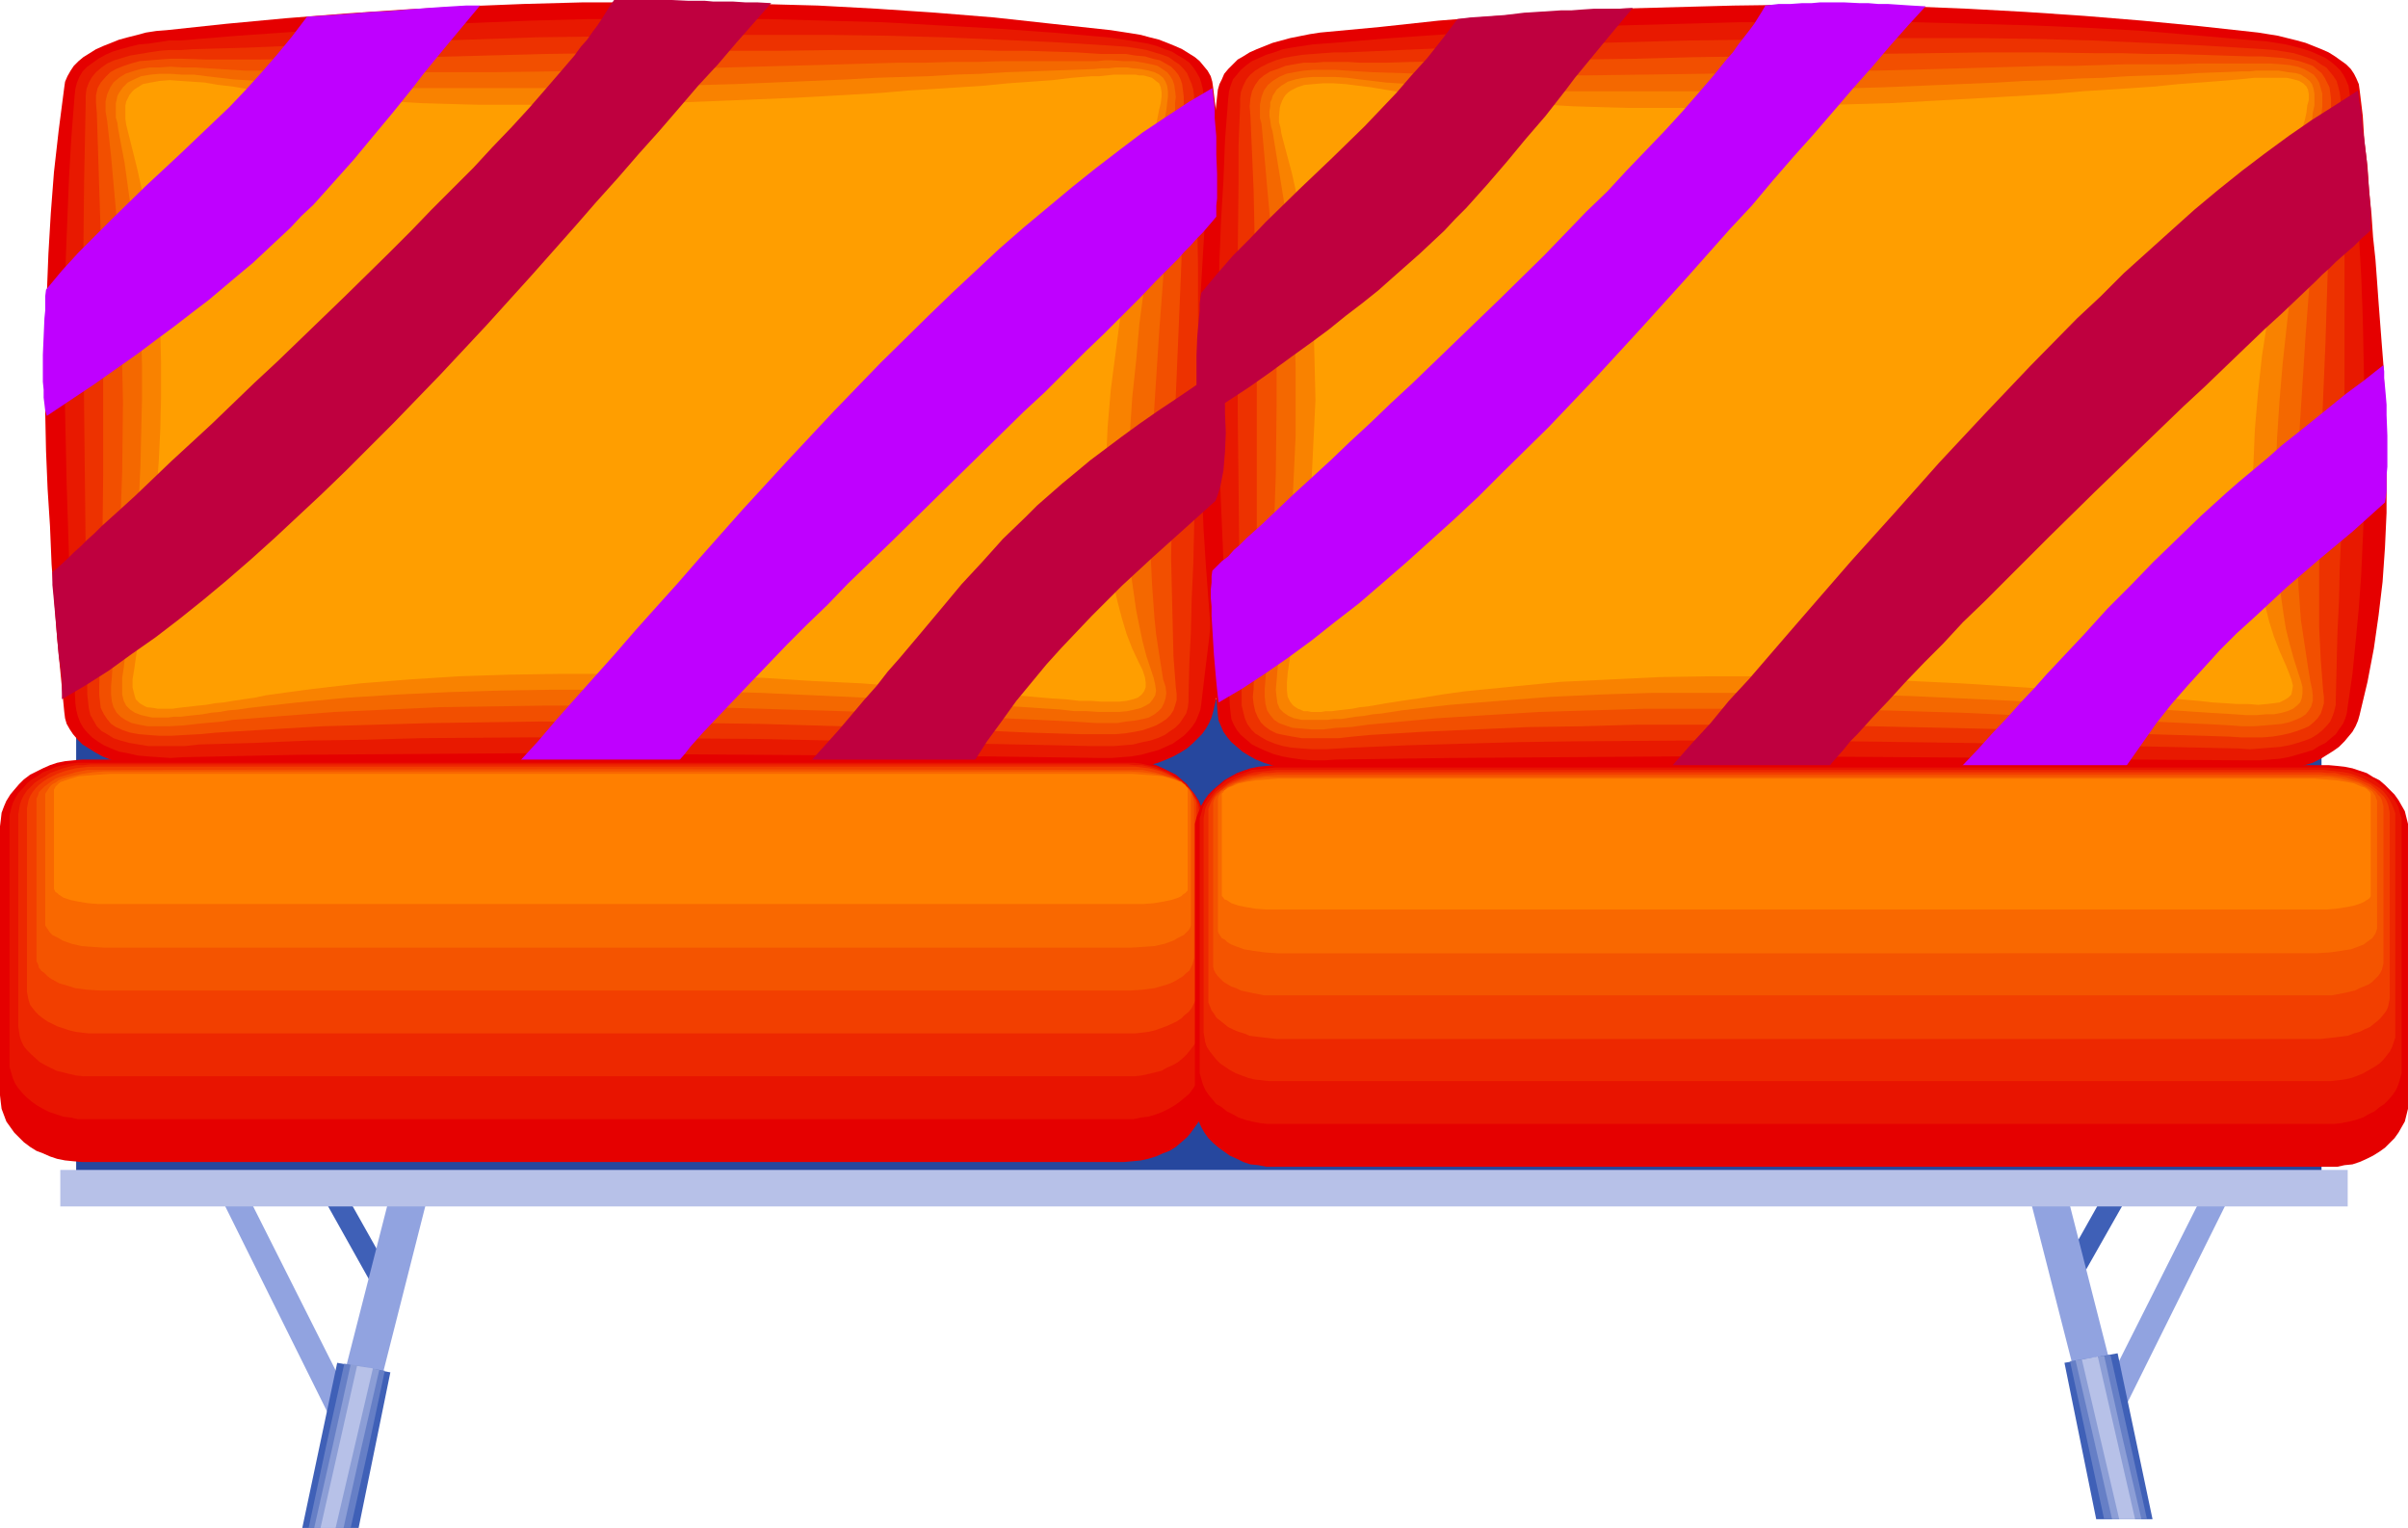 <?xml version="1.0" encoding="UTF-8" standalone="no"?>
<svg
   version="1.0"
   width="129.766mm"
   height="82.319mm"
   id="svg52"
   sodipodi:docname="Love Seat 3.wmf"
   xmlns:inkscape="http://www.inkscape.org/namespaces/inkscape"
   xmlns:sodipodi="http://sodipodi.sourceforge.net/DTD/sodipodi-0.dtd"
   xmlns="http://www.w3.org/2000/svg"
   xmlns:svg="http://www.w3.org/2000/svg">
  <sodipodi:namedview
     id="namedview52"
     pagecolor="#ffffff"
     bordercolor="#000000"
     borderopacity="0.25"
     inkscape:showpageshadow="2"
     inkscape:pageopacity="0.0"
     inkscape:pagecheckerboard="0"
     inkscape:deskcolor="#d1d1d1"
     inkscape:document-units="mm" />
  <defs
     id="defs1">
    <pattern
       id="WMFhbasepattern"
       patternUnits="userSpaceOnUse"
       width="6"
       height="6"
       x="0"
       y="0" />
  </defs>
  <path
     style="fill:#3f60b7;fill-opacity:1;fill-rule:evenodd;stroke:none"
     d="m 60.762,225.95 -3.878,1.939 20.362,36.365 3.878,-2.101 z"
     id="path1" />
  <path
     style="fill:#91a3e0;fill-opacity:1;fill-rule:evenodd;stroke:none"
     d="m 79.83,241.789 7.272,1.939 -16.16,63.68 -7.434,-1.778 z"
     id="path2" />
  <path
     style="fill:#91a3e0;fill-opacity:1;fill-rule:evenodd;stroke:none"
     d="m 49.126,240.819 -4.363,2.586 23.594,47.517 4.686,-2.586 z"
     id="path3" />
  <path
     style="fill:#3f60b7;fill-opacity:1;fill-rule:evenodd;stroke:none"
     d="m 68.68,277.508 10.827,1.939 -6.464,31.678 H 61.57 Z"
     id="path4" />
  <path
     style="fill:#667fc6;fill-opacity:1;fill-rule:evenodd;stroke:none"
     d="m 70.134,277.669 4.04,0.808 4.202,0.646 -3.394,16.001 -3.555,16.001 h -4.363 -4.202 l 3.555,-16.647 z"
     id="path5" />
  <path
     style="fill:#8c9ed6;fill-opacity:1;fill-rule:evenodd;stroke:none"
     d="m 71.427,277.831 2.909,0.485 2.909,0.646 -3.717,16.162 -3.555,16.001 h -3.07 -2.909 l 3.717,-16.486 z"
     id="path6" />
  <path
     style="fill:#b7c1e8;fill-opacity:1;fill-rule:evenodd;stroke:none"
     d="m 72.72,278.154 3.232,0.485 -7.595,32.486 h -3.07 z"
     id="path7" />
  <path
     style="fill:#3f60b7;fill-opacity:1;fill-rule:evenodd;stroke:none"
     d="m 439.228,224.172 4.04,1.939 -20.523,36.204 -3.878,-1.939 z"
     id="path8" />
  <path
     style="fill:#91a3e0;fill-opacity:1;fill-rule:evenodd;stroke:none"
     d="m 420.16,239.849 -7.272,1.939 16.322,63.841 7.272,-1.778 z"
     id="path9" />
  <path
     style="fill:#91a3e0;fill-opacity:1;fill-rule:evenodd;stroke:none"
     d="m 450.863,238.88 4.363,2.586 -23.594,47.517 -4.686,-2.586 z"
     id="path10" />
  <path
     style="fill:#3f60b7;fill-opacity:1;fill-rule:evenodd;stroke:none"
     d="m 431.31,275.568 -10.827,1.939 6.464,31.84 h 11.474 z"
     id="path11" />
  <path
     style="fill:#667fc6;fill-opacity:1;fill-rule:evenodd;stroke:none"
     d="m 429.856,275.892 -4.04,0.646 -4.202,0.646 6.949,32.163 h 8.726 l -3.717,-16.809 z"
     id="path12" />
  <path
     style="fill:#8c9ed6;fill-opacity:1;fill-rule:evenodd;stroke:none"
     d="m 428.563,276.053 -2.747,0.485 -3.07,0.485 3.717,16.001 3.717,16.324 h 5.979 l -3.878,-16.647 z"
     id="path13" />
  <path
     style="fill:#b7c1e8;fill-opacity:1;fill-rule:evenodd;stroke:none"
     d="m 427.27,276.215 -3.232,0.646 7.595,32.486 h 3.232 z"
     id="path14" />
  <path
     style="fill:#26479e;fill-opacity:1;fill-rule:evenodd;stroke:none"
     d="M 15.514,142.39 H 472.841 v 97.944 H 15.514 Z"
     id="path15" />
  <path
     style="fill:#b7c1e8;fill-opacity:1;fill-rule:evenodd;stroke:none"
     d="M 12.282,238.233 H 478.174 v 7.435 H 12.282 Z"
     id="path16" />
  <path
     style="fill:#e50000;fill-opacity:1;fill-rule:evenodd;stroke:none"
     d="M 33.936,6.142 46.056,4.849 58.176,3.717 70.458,2.748 82.416,1.939 94.536,1.293 106.656,0.808 118.614,0.485 h 12.12 11.958 l 11.958,0.323 11.958,0.323 11.958,0.646 11.958,0.808 11.958,0.97 11.797,1.293 11.958,1.293 4.202,0.646 1.939,0.323 1.778,0.485 1.939,0.485 1.616,0.646 1.616,0.646 1.454,0.646 1.293,0.808 1.293,0.808 0.97,0.808 0.808,0.97 0.808,0.97 0.646,1.131 0.323,1.131 0.162,1.131 0.646,5.334 0.323,5.172 0.485,5.01 0.485,5.01 0.485,4.687 0.323,4.687 0.485,4.525 0.485,4.525 0.323,4.364 0.162,4.202 0.323,4.202 0.323,4.202 0.323,7.92 0.323,7.596 0.162,7.435 -0.162,7.111 -0.323,7.111 -0.485,6.95 -0.808,6.788 -0.97,6.788 -1.293,6.788 -1.616,6.788 -0.323,1.131 -0.485,1.131 -0.646,1.131 -0.808,1.131 -0.97,0.97 -0.97,0.97 -1.131,0.97 -1.293,0.808 -1.454,0.808 -1.454,0.646 -1.616,0.646 -1.778,0.485 -1.778,0.323 -1.939,0.323 -2.101,0.162 -2.101,0.162 H 33.936 l -2.101,-0.162 -2.101,-0.162 -1.939,-0.323 -1.939,-0.323 -1.778,-0.485 -1.616,-0.646 -1.616,-0.646 -1.454,-0.808 -1.293,-0.808 -1.293,-0.808 -0.97,-0.97 -0.97,-1.131 -0.646,-0.97 -0.646,-1.131 -0.323,-1.131 -0.162,-1.293 -1.454,-15.031 -1.131,-15.031 -0.323,-7.758 L 9.696,99.56 9.373,91.802 9.211,84.044 v -7.92 -8.081 l 0.323,-8.081 0.323,-8.243 0.485,-8.243 0.646,-8.404 0.97,-8.566 1.131,-8.728 0.162,-1.131 0.485,-1.131 0.646,-1.131 0.646,-0.97 0.97,-0.97 0.97,-0.808 1.293,-0.808 1.293,-0.808 1.454,-0.646 1.616,-0.646 1.616,-0.646 1.778,-0.485 1.939,-0.485 1.778,-0.485 2.101,-0.323 z"
     id="path17" />
  <path
     style="fill:#e81900;fill-opacity:1;fill-rule:evenodd;stroke:none"
     d="M 36.683,8.243 48.48,7.273 60.115,6.465 72.074,5.818 84.032,5.172 108.11,4.202 120.069,3.879 h 12.12 11.958 11.958 l 11.797,0.323 11.797,0.323 11.635,0.646 11.635,0.646 11.312,0.808 11.312,0.97 2.262,0.323 2.101,0.323 1.939,0.323 1.939,0.323 1.778,0.485 1.616,0.646 1.454,0.485 1.293,0.808 1.131,0.646 1.131,0.808 0.808,0.97 0.646,0.97 0.646,1.131 0.323,0.97 0.323,1.293 0.162,1.293 0.646,9.536 0.485,9.213 0.485,8.889 0.485,8.566 0.485,8.404 0.162,8.081 0.162,7.758 0.162,7.758 -0.162,7.435 v 7.273 l -0.323,7.111 -0.323,6.95 -0.485,6.788 -0.646,6.788 -0.808,6.627 -0.808,6.788 -0.162,1.131 -0.485,1.293 -0.485,1.131 -0.646,0.97 -0.808,0.97 -0.97,0.97 -1.131,0.808 -1.131,0.808 -1.454,0.646 -1.454,0.646 -1.778,0.485 -1.778,0.485 -1.939,0.323 -1.939,0.162 -2.101,0.162 h -2.262 l -23.109,-0.323 -23.27,-0.162 -46.864,-0.323 -23.594,-0.162 -23.432,0.162 -23.27,0.162 -23.27,0.485 -2.586,0.162 -2.424,-0.162 -2.262,-0.162 -1.939,-0.162 -2.101,-0.485 -1.778,-0.323 -1.616,-0.646 -1.454,-0.646 -1.293,-0.808 -1.131,-0.808 -0.97,-0.97 -0.808,-0.97 -0.646,-1.131 -0.485,-1.293 -0.323,-1.293 -0.162,-1.293 -0.646,-14.708 -0.646,-14.869 -0.485,-15.031 -0.323,-15.031 -0.162,-7.758 v -7.92 l 0.162,-7.758 0.162,-7.92 0.323,-8.081 0.323,-8.081 0.485,-8.243 0.646,-8.243 0.162,-1.455 0.323,-1.293 0.485,-1.131 0.646,-1.131 0.97,-0.97 1.131,-0.808 1.131,-0.808 1.454,-0.808 1.454,-0.646 1.616,-0.485 1.778,-0.485 1.939,-0.485 1.939,-0.162 2.101,-0.323 2.101,-0.323 z"
     id="path18" />
  <path
     style="fill:#ed3200;fill-opacity:1;fill-rule:evenodd;stroke:none"
     d="M 39.269,10.021 50.581,9.697 62.054,9.213 73.69,8.728 85.486,8.404 109.403,7.596 133.481,7.273 145.44,7.111 h 11.958 11.797 l 11.635,0.162 11.312,0.323 11.312,0.485 10.827,0.485 5.494,0.323 5.171,0.323 2.424,0.162 2.262,0.162 2.101,0.323 1.778,0.323 1.616,0.485 1.616,0.485 1.293,0.485 1.131,0.808 0.97,0.646 0.97,0.97 0.646,0.808 0.485,1.131 0.485,1.131 0.323,1.131 0.162,1.293 v 1.455 l 0.323,8.566 0.162,8.566 0.162,8.243 0.162,8.243 v 16.001 l -0.162,7.758 v 7.596 l -0.162,7.435 -0.323,7.273 -0.162,7.111 -0.162,7.111 -0.323,6.95 -0.162,6.627 -0.323,6.627 -0.162,6.465 v 1.293 l -0.162,1.293 -0.323,1.131 -0.646,0.97 -0.646,0.97 -0.97,0.97 -0.97,0.646 -1.131,0.808 -1.454,0.646 -1.454,0.485 -1.616,0.323 -1.939,0.485 -1.939,0.162 -1.939,0.162 h -2.262 -2.424 l -22.301,-0.485 -22.624,-0.485 -22.786,-0.485 -22.947,-0.162 -22.947,-0.162 -22.786,0.162 -11.474,0.323 -11.312,0.162 -11.15,0.485 -11.312,0.323 -2.909,0.323 H 35.067 32.482 30.219 l -1.939,-0.323 -1.939,-0.323 -1.778,-0.485 -1.454,-0.485 -1.293,-0.808 -1.131,-0.646 -0.97,-0.97 -0.646,-1.131 -0.646,-1.131 -0.323,-1.293 -0.162,-1.455 -0.162,-1.455 -0.323,-29.092 -0.162,-14.546 -0.162,-14.869 -0.162,-15.031 V 52.689 l 0.162,-15.677 0.162,-7.758 0.162,-8.081 V 19.556 l 0.162,-1.455 0.485,-1.293 0.646,-1.131 0.808,-0.97 1.131,-0.97 1.131,-0.808 1.454,-0.646 1.616,-0.485 1.616,-0.485 1.939,-0.323 1.939,-0.323 2.101,-0.323 2.101,-0.162 h 2.424 z"
     id="path19" />
  <path
     style="fill:#f24f00;fill-opacity:1;fill-rule:evenodd;stroke:none"
     d="m 42.016,12.122 h 5.494 5.333 l 11.15,-0.162 11.474,-0.162 11.635,-0.162 11.797,-0.323 11.958,-0.323 11.958,-0.162 12.12,-0.162 11.958,-0.323 h 11.797 l 11.635,-0.162 h 22.624 5.494 l 5.333,0.162 h 5.333 l 5.171,0.162 5.01,0.162 5.01,0.323 h 2.586 2.424 l 1.939,0.323 1.939,0.162 1.616,0.485 1.454,0.323 1.131,0.646 1.131,0.646 0.808,0.808 0.646,0.808 0.485,0.97 0.323,0.97 0.162,1.293 0.162,1.293 v 1.293 1.616 7.596 l -0.162,7.758 -0.323,15.516 -0.646,15.516 -0.646,15.193 -0.162,7.596 -0.323,7.435 -0.162,7.111 -0.162,7.111 0.162,6.95 0.162,6.627 0.162,6.627 0.485,6.303 0.162,1.293 v 1.293 l -0.323,1.131 -0.323,0.97 -0.646,0.97 -0.808,0.808 -0.97,0.646 -1.131,0.646 -1.293,0.485 -1.454,0.485 -1.616,0.323 -1.939,0.323 -1.939,0.162 h -2.262 -2.262 -2.586 l -10.504,-0.323 -10.827,-0.485 -10.827,-0.323 -10.989,-0.323 -22.301,-0.646 -22.301,-0.323 -22.301,-0.162 -11.15,0.162 -11.15,0.162 -11.15,0.323 -10.827,0.323 -10.989,0.646 -10.666,0.646 -3.394,0.323 -3.07,0.162 -2.747,0.162 h -2.424 l -2.262,-0.162 -1.939,-0.162 -1.778,-0.323 -1.454,-0.485 -1.454,-0.646 -0.97,-0.646 -0.808,-0.97 -0.646,-0.97 -0.646,-1.293 -0.162,-1.293 -0.162,-1.455 v -1.778 l 0.485,-14.223 0.162,-14.223 0.162,-14.385 V 82.428 67.882 l -0.323,-14.869 -0.485,-14.869 -0.485,-15.193 -0.162,-1.939 v -1.616 l 0.323,-1.455 0.646,-1.131 0.97,-1.131 0.97,-0.97 1.131,-0.646 1.616,-0.646 1.454,-0.485 1.778,-0.485 2.101,-0.162 1.939,-0.162 2.262,-0.162 h 2.424 z"
     id="path20" />
  <path
     style="fill:#f46800;fill-opacity:1;fill-rule:evenodd;stroke:none"
     d="m 44.763,14.061 5.171,0.323 h 5.171 l 5.333,0.162 5.494,0.162 h 5.494 17.13 11.797 l 11.797,-0.162 24.078,-0.485 11.958,-0.323 11.797,-0.323 11.635,-0.323 11.15,-0.323 h 5.656 l 5.333,-0.162 h 5.333 l 5.171,-0.162 h 5.01 5.01 9.211 l 1.454,-0.162 h 1.454 l 2.424,0.162 h 2.101 l 1.939,0.323 1.616,0.323 1.293,0.323 0.97,0.646 0.97,0.646 0.646,0.808 0.485,0.808 0.323,0.97 0.162,1.131 0.162,1.293 -0.162,1.293 v 1.616 l -0.162,1.455 -0.323,6.788 -0.485,7.111 -0.485,7.273 -0.646,7.273 -1.131,15.031 -0.97,15.031 -0.485,7.596 -0.323,7.435 -0.162,7.273 0.162,7.111 0.323,6.95 0.485,6.788 0.323,3.232 0.485,3.232 0.485,3.071 0.485,3.071 0.485,1.455 0.162,1.293 -0.162,1.131 -0.323,0.97 -0.485,0.97 -0.646,0.646 -0.808,0.646 -1.131,0.646 -1.293,0.323 -1.616,0.323 -1.616,0.162 -1.939,0.323 h -1.939 -2.262 l -2.424,-0.162 -2.586,-0.162 -10.181,-0.485 -10.504,-0.485 -10.504,-0.485 -10.504,-0.485 -10.827,-0.323 -10.827,-0.323 -10.827,-0.323 -10.989,-0.162 -10.827,-0.162 h -10.989 l -10.827,0.162 -10.827,0.162 -10.827,0.485 -10.666,0.485 -10.504,0.808 -10.342,0.808 -1.939,0.323 -1.778,0.162 -1.778,0.162 -1.616,0.162 -2.909,0.323 -2.747,0.162 h -2.424 -2.101 l -1.778,-0.323 -1.454,-0.323 -1.293,-0.646 -0.97,-0.646 -0.808,-0.808 -0.646,-1.131 -0.323,-1.131 -0.162,-1.455 v -1.778 l 0.162,-1.778 0.808,-13.9 0.808,-14.061 0.485,-13.9 0.162,-14.223 -0.162,-6.95 v -7.111 l -0.323,-7.111 -0.323,-7.111 -0.323,-7.273 -0.646,-7.111 -0.646,-7.273 -0.808,-7.273 -0.162,-0.97 -0.162,-0.97 v -0.97 -0.97 l 0.323,-1.455 0.646,-1.455 0.646,-0.97 1.131,-0.97 1.293,-0.808 1.454,-0.485 1.616,-0.485 1.939,-0.323 h 1.939 l 2.262,-0.162 2.424,0.162 h 2.424 l 2.586,0.162 z"
     id="path21" />
  <path
     style="fill:#f98200;fill-opacity:1;fill-rule:evenodd;stroke:none"
     d="m 47.51,16.162 4.848,0.323 5.01,0.485 5.171,0.162 5.333,0.323 5.333,0.162 5.656,0.162 5.494,0.162 h 5.818 11.635 11.797 l 11.958,-0.162 12.12,-0.323 11.797,-0.323 11.797,-0.485 11.474,-0.485 5.656,-0.323 5.494,-0.162 5.333,-0.162 5.333,-0.323 5.171,-0.162 5.01,-0.323 4.848,-0.162 4.525,-0.162 4.525,-0.162 4.202,-0.162 1.616,-0.162 h 1.454 l 1.293,-0.162 h 2.424 l 0.97,0.162 1.778,0.162 1.616,0.323 1.131,0.323 0.97,0.485 0.808,0.646 0.485,0.808 0.323,0.808 0.162,1.131 v 1.131 l -0.162,1.293 -0.162,1.455 -0.323,1.616 -0.162,1.616 -0.323,2.909 -0.323,3.071 -0.323,3.071 -0.485,3.232 -0.323,3.232 -0.485,3.394 -0.97,6.788 -0.808,7.273 -0.97,7.273 -0.646,7.435 -0.808,7.596 -0.485,7.435 -0.323,7.596 v 7.273 3.717 l 0.162,3.556 0.323,3.556 0.162,3.394 0.485,3.394 0.485,3.394 0.646,3.232 0.646,3.071 0.808,3.071 0.97,2.909 0.485,1.455 0.323,1.455 0.162,1.131 -0.162,0.97 -0.485,0.808 -0.646,0.808 -0.808,0.485 -0.97,0.485 -1.293,0.323 -1.454,0.323 -1.778,0.162 h -1.939 -2.101 l -2.424,-0.162 h -2.586 l -2.747,-0.323 -9.696,-0.646 -9.858,-0.485 -10.181,-0.646 -10.181,-0.646 -10.504,-0.485 -10.504,-0.485 -10.504,-0.323 -10.666,-0.162 -10.666,-0.162 h -10.666 l -10.504,0.162 -10.666,0.323 -10.342,0.485 -10.342,0.646 -10.181,0.97 -10.019,1.131 -2.101,0.323 -1.939,0.162 -1.778,0.323 -1.778,0.162 -1.778,0.323 -3.07,0.323 -1.293,0.162 H 35.39 l -1.131,0.162 h -1.131 -1.131 -0.97 l -0.808,-0.162 -1.454,-0.323 -1.293,-0.485 -0.97,-0.646 -0.808,-0.808 -0.485,-0.97 -0.323,-1.293 v -1.616 -1.778 l 0.323,-2.101 1.454,-13.576 1.131,-13.738 0.485,-6.788 0.323,-6.788 0.162,-6.95 0.162,-6.788 v -6.95 l -0.162,-6.788 -0.323,-6.788 -0.485,-6.95 -0.646,-6.95 -0.97,-6.788 -0.97,-6.95 -1.293,-6.788 -0.162,-1.293 -0.323,-1.131 v -0.97 -0.97 -0.97 l 0.162,-0.646 0.162,-0.808 0.323,-0.646 0.808,-1.131 0.97,-0.97 1.293,-0.646 1.454,-0.646 1.939,-0.323 1.778,-0.162 h 2.262 l 2.262,0.162 h 2.424 l 2.586,0.323 2.747,0.323 z"
     id="path22" />
  <path
     style="fill:#ff9e00;fill-opacity:1;fill-rule:evenodd;stroke:none"
     d="m 50.258,18.102 4.686,0.646 4.686,0.485 5.01,0.485 5.171,0.485 5.333,0.323 5.333,0.162 5.494,0.323 5.656,0.162 5.818,0.162 h 5.818 11.797 l 11.958,-0.162 11.958,-0.323 11.958,-0.485 11.635,-0.485 5.818,-0.323 5.656,-0.323 5.494,-0.323 5.494,-0.485 5.333,-0.323 5.01,-0.323 5.01,-0.323 4.848,-0.485 4.525,-0.323 4.525,-0.323 4.04,-0.485 4.04,-0.323 h 1.616 l 1.454,-0.162 1.454,-0.162 h 1.131 2.262 0.97 l 0.808,0.162 h 0.808 l 0.646,0.162 1.131,0.323 0.808,0.646 0.646,0.485 0.323,0.808 0.162,0.97 v 0.97 l -0.162,1.293 -0.323,1.293 -0.323,1.616 -0.323,1.616 -0.323,1.939 -0.485,2.263 -0.485,2.586 -0.646,2.748 -0.485,2.909 -0.646,2.909 -0.646,3.071 -0.646,3.232 -0.485,3.232 -1.293,6.95 -1.131,7.111 -0.97,7.435 -0.97,7.435 -0.646,7.596 -0.323,7.435 v 3.717 3.717 3.717 l 0.323,3.556 0.323,3.556 0.485,3.394 0.485,3.394 0.808,3.394 0.808,3.071 0.97,3.232 1.131,2.909 1.293,2.748 0.808,1.616 0.485,1.455 0.162,1.131 v 0.97 l -0.323,0.808 -0.485,0.646 -0.808,0.646 -0.97,0.323 -1.293,0.323 -1.454,0.162 h -1.778 -1.939 l -2.101,-0.162 h -2.424 l -2.747,-0.323 -2.747,-0.162 -9.373,-0.808 -9.534,-0.808 -9.696,-0.646 -10.019,-0.808 -10.181,-0.485 -10.019,-0.646 -10.342,-0.323 -10.342,-0.323 -10.504,-0.162 h -10.181 l -10.504,0.162 -10.019,0.323 -10.181,0.646 -10.019,0.808 -9.696,1.131 -4.848,0.646 -4.686,0.646 -2.262,0.485 -2.262,0.323 -2.101,0.323 -1.939,0.323 -1.778,0.162 -1.778,0.323 -1.616,0.162 -1.454,0.162 -1.454,0.162 -1.293,0.162 -1.131,0.162 h -0.97 -1.131 -0.808 l -0.808,-0.162 -1.454,-0.162 -0.646,-0.323 -0.808,-0.485 -0.808,-0.808 -0.323,-1.131 -0.323,-1.293 v -1.616 l 0.323,-1.939 0.323,-2.263 1.939,-13.415 0.808,-6.627 0.808,-6.627 0.646,-6.788 0.485,-6.627 0.323,-6.627 0.162,-6.627 v -6.788 l -0.162,-6.627 -0.485,-6.627 -0.646,-6.627 -0.808,-6.465 -1.293,-6.627 -1.454,-6.627 -1.616,-6.465 -0.323,-1.293 -0.323,-1.293 -0.162,-1.131 v -0.97 -1.778 l 0.162,-0.808 0.323,-0.646 0.323,-0.646 0.485,-0.646 0.485,-0.485 0.485,-0.323 1.293,-0.808 1.616,-0.323 1.778,-0.323 2.101,-0.162 2.262,0.162 2.424,0.162 2.424,0.162 2.747,0.485 2.909,0.323 z"
     id="path23" />
  <path
     style="fill:#e50000;fill-opacity:1;fill-rule:evenodd;stroke:none"
     d="m 268.902,6.627 12.12,-1.131 11.958,-1.293 12.12,-0.97 11.958,-0.808 12.12,-0.646 11.958,-0.323 11.958,-0.323 11.958,-0.162 11.958,0.162 11.797,0.162 11.958,0.485 11.797,0.646 11.958,0.808 11.797,0.97 11.797,1.131 11.797,1.293 4.04,0.646 1.939,0.485 1.939,0.485 1.778,0.485 1.616,0.646 1.616,0.646 1.454,0.646 1.293,0.808 1.131,0.808 1.131,0.808 0.97,0.97 0.646,0.97 0.485,0.97 0.485,1.131 0.162,1.131 0.646,5.334 0.323,5.172 0.646,5.172 0.323,4.849 0.485,4.849 0.323,4.687 0.485,4.525 0.323,4.364 0.323,4.525 0.646,8.404 0.323,4.041 0.323,7.92 0.323,7.758 v 7.435 7.111 l -0.323,7.111 -0.485,6.95 -0.808,6.788 -0.97,6.788 -1.293,6.788 -1.616,6.788 -0.323,1.131 -0.485,1.131 -0.646,1.131 -0.808,0.97 -0.808,0.97 -1.131,1.131 -1.131,0.808 -1.293,0.808 -1.293,0.808 -1.616,0.808 -1.616,0.485 -1.616,0.485 -1.939,0.485 -1.939,0.323 -1.939,0.162 h -2.101 -191.011 -2.101 l -2.101,-0.162 -1.939,-0.323 -1.939,-0.485 -1.778,-0.485 -1.616,-0.485 -1.616,-0.646 -1.454,-0.808 -1.293,-0.808 -1.131,-0.97 -1.131,-0.97 -0.808,-0.97 -0.808,-1.131 -0.485,-1.131 -0.485,-1.131 -0.162,-1.131 -1.293,-15.031 -1.131,-15.193 -0.485,-7.596 -0.323,-7.758 -0.323,-7.596 -0.162,-7.92 v -7.92 -7.92 l 0.162,-8.081 0.485,-8.243 0.485,-8.243 0.646,-8.566 0.97,-8.566 0.97,-8.728 0.323,-1.131 0.485,-0.97 0.485,-1.131 0.808,-0.97 0.97,-0.97 0.97,-0.97 1.131,-0.646 1.293,-0.808 1.454,-0.646 1.616,-0.646 1.616,-0.646 1.778,-0.485 1.778,-0.485 4.04,-0.808 z"
     id="path24" />
  <path
     style="fill:#e81900;fill-opacity:1;fill-rule:evenodd;stroke:none"
     d="M 271.649,8.728 283.284,7.758 294.92,6.95 306.716,6.303 318.675,5.818 330.472,5.172 342.43,4.849 354.388,4.525 h 11.958 l 11.958,-0.162 11.797,0.162 11.797,0.323 11.797,0.323 11.474,0.485 11.474,0.646 11.474,0.97 10.989,0.97 2.424,0.162 2.101,0.323 1.939,0.323 1.939,0.485 1.778,0.485 1.454,0.485 1.454,0.646 1.454,0.646 1.131,0.808 0.97,0.808 0.97,0.97 0.646,0.97 0.485,0.97 0.485,1.131 0.162,1.131 0.162,1.293 0.646,9.536 0.646,9.374 0.485,8.889 0.485,8.566 0.323,8.404 0.162,7.92 0.162,7.92 0.162,7.596 -0.162,7.435 v 7.273 l -0.323,7.111 -0.323,7.111 -0.485,6.788 -0.646,6.788 -0.646,6.627 -0.97,6.627 -0.162,1.293 -0.323,1.131 -0.485,1.131 -0.808,1.131 -0.646,0.97 -0.97,0.808 -1.131,0.97 -1.293,0.646 -1.293,0.808 -1.616,0.485 -1.616,0.485 -1.778,0.485 -1.778,0.323 -2.101,0.162 -2.101,0.162 h -2.262 l -22.947,-0.162 -23.27,-0.323 -46.541,-0.323 h -23.27 l -23.27,0.162 -23.27,0.162 -23.109,0.323 -2.424,0.162 h -2.424 l -2.101,-0.162 -2.262,-0.323 -1.778,-0.323 -1.778,-0.485 -1.616,-0.646 -1.454,-0.646 -1.293,-0.646 -1.131,-0.97 -1.131,-0.97 -0.808,-0.97 -0.646,-1.131 -0.485,-1.131 -0.162,-1.293 -0.162,-1.455 -0.646,-14.708 -0.646,-14.708 -0.646,-15.031 -0.323,-15.193 v -7.758 -7.758 -7.758 l 0.162,-7.92 0.323,-8.081 0.485,-8.081 0.323,-8.243 0.646,-8.404 0.162,-1.455 0.323,-1.131 0.485,-1.293 0.808,-0.97 0.808,-0.97 1.131,-0.97 1.131,-0.808 1.454,-0.646 1.454,-0.646 1.616,-0.485 1.778,-0.646 1.778,-0.323 2.101,-0.323 2.101,-0.323 2.101,-0.162 z"
     id="path25" />
  <path
     style="fill:#ed3200;fill-opacity:1;fill-rule:evenodd;stroke:none"
     d="m 274.235,10.667 11.15,-0.485 11.312,-0.485 11.635,-0.323 11.797,-0.485 23.755,-0.646 23.917,-0.323 11.797,-0.162 h 11.797 11.797 l 11.474,0.162 11.474,0.323 10.989,0.485 10.827,0.485 5.333,0.323 5.333,0.323 2.424,0.162 2.101,0.162 2.101,0.323 1.939,0.323 1.616,0.485 1.454,0.485 1.293,0.485 1.131,0.808 1.131,0.646 0.808,0.97 0.646,0.808 0.646,0.97 0.323,1.131 0.323,1.293 0.162,1.293 v 1.293 l 0.323,8.728 0.162,8.404 0.323,8.404 v 8.081 8.081 7.92 7.758 l -0.162,7.596 -0.162,7.435 -0.162,7.435 -0.162,7.111 -0.323,6.95 -0.162,6.95 -0.323,6.788 -0.162,6.627 -0.162,6.465 v 1.293 l -0.323,1.293 -0.323,0.97 -0.485,1.131 -0.808,0.97 -0.808,0.808 -0.97,0.808 -1.293,0.808 -1.293,0.485 -1.454,0.485 -1.778,0.485 -1.778,0.323 -1.939,0.162 -2.101,0.162 -2.101,0.162 -2.424,-0.162 -22.139,-0.485 -22.462,-0.485 -22.624,-0.323 -22.786,-0.323 h -22.786 l -22.624,0.162 -11.312,0.162 -11.312,0.323 -11.15,0.323 -11.15,0.485 -2.909,0.162 -2.586,0.162 h -2.586 l -2.262,-0.162 -2.101,-0.162 -1.778,-0.323 -1.616,-0.485 -1.616,-0.646 -1.131,-0.646 -1.293,-0.808 -0.808,-0.808 -0.808,-1.131 -0.485,-1.131 -0.323,-1.293 -0.323,-1.293 v -1.616 l -0.485,-29.092 -0.162,-14.708 -0.162,-14.708 V 68.528 53.174 l 0.162,-15.516 v -7.92 l 0.323,-7.92 v -1.616 l 0.162,-1.455 0.485,-1.293 0.646,-1.293 0.808,-0.97 0.97,-0.808 1.293,-0.808 1.293,-0.646 1.616,-0.646 1.616,-0.485 1.778,-0.323 2.101,-0.323 2.101,-0.162 2.101,-0.162 2.262,-0.162 z"
     id="path26" />
  <path
     style="fill:#f24f00;fill-opacity:1;fill-rule:evenodd;stroke:none"
     d="m 276.982,12.768 h 5.333 l 5.333,-0.162 11.15,-0.162 h 11.312 l 11.474,-0.323 11.797,-0.162 11.797,-0.323 23.917,-0.323 11.958,-0.323 11.635,-0.162 11.635,-0.162 h 11.474 l 11.15,0.162 h 5.333 l 5.333,0.162 h 5.333 l 5.171,0.162 4.848,0.162 5.01,0.162 h 2.586 l 2.262,0.162 2.101,0.162 1.939,0.323 1.454,0.323 1.454,0.485 1.293,0.485 0.97,0.808 0.808,0.646 0.646,0.97 0.485,0.97 0.485,0.97 0.162,1.131 0.162,1.293 v 1.455 l -0.162,1.455 v 7.758 7.758 l -0.485,15.516 -0.485,15.516 -0.646,15.193 -0.323,7.596 -0.162,7.273 -0.162,7.273 v 7.111 6.95 6.627 l 0.323,6.627 0.485,6.303 0.162,1.293 v 1.293 l -0.323,1.131 -0.323,0.97 -0.646,0.97 -0.808,0.808 -0.97,0.808 -1.131,0.485 -1.293,0.485 -1.616,0.485 -1.454,0.323 -1.939,0.323 -1.939,0.162 h -2.262 -2.262 l -2.424,-0.162 -10.666,-0.323 -10.666,-0.323 -10.827,-0.485 -10.827,-0.323 -22.139,-0.485 -22.139,-0.485 h -22.301 -11.15 l -10.989,0.323 -10.989,0.162 -10.827,0.485 -10.827,0.485 -10.666,0.646 -3.394,0.323 -2.909,0.323 h -2.747 -2.586 -2.101 l -1.939,-0.323 -1.778,-0.323 -1.454,-0.323 -1.293,-0.646 -1.131,-0.808 -0.808,-0.808 -0.646,-1.131 -0.485,-1.131 -0.323,-1.455 -0.162,-1.455 0.162,-1.616 0.323,-14.223 0.323,-14.384 V 97.459 82.913 68.367 l -0.323,-14.708 -0.323,-15.031 -0.646,-15.031 -0.162,-1.939 0.162,-1.616 0.323,-1.455 0.646,-1.293 0.808,-1.131 0.97,-0.808 1.293,-0.808 1.454,-0.485 1.616,-0.646 1.778,-0.323 1.939,-0.323 h 2.101 l 2.101,-0.162 h 2.424 2.424 z"
     id="path27" />
  <path
     style="fill:#f46800;fill-opacity:1;fill-rule:evenodd;stroke:none"
     d="m 279.568,14.708 5.171,0.162 5.171,0.162 5.333,0.162 h 5.333 l 5.494,0.162 h 16.968 l 11.635,-0.162 11.958,-0.162 23.917,-0.485 11.797,-0.162 11.797,-0.323 11.474,-0.323 11.15,-0.323 h 5.494 l 5.333,-0.162 5.333,-0.162 h 5.171 5.01 l 4.848,-0.162 h 9.373 2.747 2.424 l 2.101,0.162 1.778,0.162 1.616,0.323 1.293,0.485 1.131,0.646 0.808,0.485 0.646,0.808 0.485,0.808 0.323,1.131 0.323,1.131 v 1.131 1.455 l -0.162,1.455 -0.162,1.616 -0.323,6.788 -0.485,6.95 -0.485,7.273 -0.646,7.435 -1.131,14.869 -0.97,15.193 -0.485,7.435 -0.162,7.435 -0.162,7.435 v 7.111 l 0.323,6.95 0.485,6.627 0.485,3.232 0.485,3.232 0.485,3.232 0.485,2.909 0.323,1.455 0.162,1.293 v 1.131 l -0.323,1.131 -0.485,0.808 -0.646,0.808 -0.97,0.646 -1.131,0.485 -1.293,0.485 -1.454,0.323 -1.616,0.162 -1.939,0.162 -2.101,0.162 h -2.262 l -2.424,-0.162 -2.586,-0.162 -10.181,-0.485 -10.181,-0.485 -10.504,-0.485 -10.504,-0.485 -10.827,-0.485 -10.666,-0.323 -10.827,-0.323 -10.827,-0.162 H 356.489 345.662 334.835 l -10.666,0.323 -10.666,0.323 -10.666,0.646 -10.342,0.646 -10.342,0.97 -1.778,0.162 -1.778,0.162 -3.394,0.485 -3.07,0.162 -2.586,0.323 h -2.424 l -1.939,-0.162 -1.939,-0.162 -1.454,-0.485 -1.293,-0.485 -0.97,-0.646 -0.808,-0.97 -0.646,-0.97 -0.323,-1.293 -0.162,-1.455 v -1.616 l 0.162,-1.939 0.97,-13.9 0.646,-13.9 0.485,-14.061 0.162,-14.061 v -7.111 l -0.162,-7.111 -0.162,-6.95 -0.323,-7.273 -0.485,-7.111 -0.646,-7.111 -0.646,-7.273 -0.646,-7.273 -0.323,-1.131 V 23.112 21.334 l 0.323,-1.616 0.485,-1.293 0.808,-1.131 0.97,-0.808 1.293,-0.808 1.454,-0.646 1.616,-0.323 1.939,-0.323 1.939,-0.162 h 2.262 2.262 l 2.424,0.162 2.586,0.162 z"
     id="path28" />
  <path
     style="fill:#f98200;fill-opacity:1;fill-rule:evenodd;stroke:none"
     d="m 282.315,16.809 4.848,0.323 5.01,0.323 5.171,0.323 5.171,0.323 5.333,0.162 5.494,0.162 5.656,0.162 h 5.656 11.635 11.635 l 11.958,-0.323 11.958,-0.162 11.797,-0.323 11.635,-0.485 11.474,-0.485 5.494,-0.323 5.494,-0.162 5.494,-0.323 5.171,-0.162 5.01,-0.323 5.01,-0.162 4.848,-0.162 4.525,-0.323 4.525,-0.162 4.202,-0.162 h 1.616 l 1.293,-0.162 h 1.293 2.424 0.97 l 1.939,0.323 1.454,0.162 1.131,0.323 0.97,0.646 0.808,0.646 0.485,0.646 0.323,0.97 0.162,0.97 v 1.131 1.293 l -0.323,1.455 -0.162,1.616 -0.323,1.778 -0.323,2.909 -0.323,2.909 -0.323,3.071 -0.323,3.232 -0.485,3.232 -0.485,3.394 -0.808,6.95 -0.97,7.111 -0.808,7.435 -0.808,7.435 -0.646,7.596 -0.485,7.435 -0.323,7.596 v 7.273 3.717 l 0.162,3.556 0.162,3.556 0.323,3.394 0.485,3.394 0.485,3.394 0.485,3.071 0.808,3.232 0.808,2.909 0.97,3.071 0.485,1.455 0.323,1.293 v 1.131 l -0.162,1.131 -0.323,0.808 -0.646,0.646 -0.808,0.646 -1.131,0.485 -1.131,0.323 -1.616,0.323 h -1.616 l -1.939,0.162 h -2.101 l -2.262,-0.162 -2.586,-0.162 -2.747,-0.162 -9.696,-0.646 -9.858,-0.646 -10.019,-0.485 -10.342,-0.646 -10.342,-0.485 -10.342,-0.485 -10.666,-0.323 -10.504,-0.323 H 357.62 346.955 336.451 l -10.342,0.323 -10.342,0.485 -10.342,0.808 -10.019,0.808 -9.858,1.131 -2.101,0.323 -2.101,0.323 -1.778,0.162 -1.778,0.323 -1.616,0.162 -3.07,0.485 h -1.454 l -1.293,0.162 h -2.262 -1.131 -0.97 -0.808 l -1.616,-0.323 -1.131,-0.485 -0.97,-0.646 -0.808,-0.808 -0.485,-1.131 -0.162,-1.293 -0.162,-1.455 0.162,-1.778 0.162,-2.101 1.454,-13.576 1.131,-13.738 0.485,-6.788 0.323,-6.788 0.323,-6.95 v -6.788 -6.95 l -0.162,-6.788 -0.323,-6.95 -0.485,-6.788 -0.646,-6.95 -0.808,-6.788 -1.131,-6.95 -1.131,-6.95 -0.323,-1.131 -0.162,-1.131 -0.162,-0.97 v -0.97 l 0.162,-0.97 v -0.808 l 0.323,-0.646 0.162,-0.646 0.808,-1.293 0.97,-0.808 1.293,-0.808 1.616,-0.485 1.616,-0.323 1.939,-0.162 h 2.101 2.262 l 2.586,0.162 2.424,0.323 2.747,0.323 z"
     id="path29" />
  <path
     style="fill:#ff9e00;fill-opacity:1;fill-rule:evenodd;stroke:none"
     d="m 285.062,18.748 4.525,0.646 4.848,0.485 4.848,0.485 5.171,0.323 5.171,0.323 5.494,0.323 5.494,0.323 5.494,0.162 5.818,0.162 h 5.656 11.797 l 11.797,-0.323 11.958,-0.323 11.797,-0.323 11.635,-0.646 5.818,-0.323 5.656,-0.323 5.494,-0.323 5.333,-0.323 5.333,-0.485 5.01,-0.323 5.01,-0.323 4.686,-0.323 4.686,-0.485 4.363,-0.323 4.202,-0.323 3.878,-0.323 1.616,-0.162 1.454,-0.162 h 1.293 1.293 3.232 0.808 l 0.808,0.162 0.646,0.162 1.131,0.323 0.808,0.485 0.646,0.646 0.323,0.646 0.162,0.97 v 1.131 l -0.323,1.131 -0.162,1.455 -0.323,1.455 -0.485,1.616 -0.323,1.939 -0.485,2.424 -0.162,1.131 -0.323,1.455 -0.485,2.586 -0.646,2.909 -0.485,2.909 -0.646,3.071 -1.293,6.627 -1.131,6.788 -1.131,7.273 -1.131,7.273 -0.808,7.435 -0.646,7.596 -0.323,7.596 -0.162,3.717 v 3.717 l 0.162,3.556 0.323,3.717 0.323,3.556 0.485,3.394 0.485,3.394 0.808,3.232 0.808,3.232 0.97,3.071 1.131,2.909 1.293,2.909 0.646,1.616 0.485,1.293 0.323,1.293 -0.162,0.97 -0.162,0.808 -0.646,0.646 -0.808,0.485 -0.97,0.485 -1.131,0.162 -1.454,0.162 -1.778,0.162 -1.939,-0.162 h -2.262 l -2.424,-0.162 -2.586,-0.162 -2.909,-0.323 -9.211,-0.808 -9.373,-0.808 -9.696,-0.646 -9.858,-0.646 -10.019,-0.646 -10.181,-0.485 -10.181,-0.485 -10.342,-0.323 -10.342,-0.162 h -10.181 l -10.342,0.162 -10.019,0.485 -10.181,0.485 -9.858,0.97 -9.696,0.97 -4.686,0.646 -4.848,0.808 -2.262,0.323 -2.101,0.323 -2.101,0.323 -1.778,0.323 -1.939,0.323 -1.616,0.162 -1.616,0.323 -1.454,0.162 -1.454,0.162 -1.131,0.162 h -1.293 l -0.97,0.162 h -1.939 l -0.808,-0.162 h -0.808 l -0.646,-0.323 -0.485,-0.162 -0.97,-0.646 -0.646,-0.808 -0.485,-0.97 -0.162,-1.293 v -1.616 l 0.162,-1.939 0.323,-2.263 2.101,-13.253 0.808,-6.788 0.808,-6.627 0.646,-6.788 0.323,-6.627 0.323,-6.627 0.323,-6.627 -0.162,-6.788 -0.162,-6.627 -0.485,-6.627 -0.646,-6.627 -0.808,-6.627 -1.131,-6.627 -1.454,-6.465 -1.778,-6.627 -0.323,-1.293 -0.162,-1.131 -0.323,-1.131 v -1.131 l 0.162,-1.778 0.162,-0.646 0.323,-0.808 0.323,-0.646 0.323,-0.485 0.485,-0.485 0.646,-0.485 1.293,-0.646 1.454,-0.485 1.778,-0.162 1.939,-0.162 h 2.262 l 2.424,0.162 2.586,0.323 2.586,0.323 2.909,0.485 z"
     id="path30" />
  <path
     style="fill:#bf00ff;fill-opacity:1;fill-rule:evenodd;stroke:none"
     d="m 62.539,3.394 -3.07,4.041 -3.07,3.717 -3.232,3.717 -3.232,3.556 -3.232,3.394 -3.394,3.232 -6.787,6.465 -6.949,6.465 -6.787,6.627 -6.787,6.788 -3.394,3.717 -3.232,3.879 -0.162,1.293 v 1.293 1.616 L 9.05,64.811 8.888,68.528 8.726,72.246 v 3.717 1.778 L 8.888,79.357 v 1.616 l 0.162,1.293 0.162,1.293 0.323,1.131 4.848,-3.232 4.848,-3.232 4.363,-3.071 4.363,-3.071 3.878,-2.909 3.717,-2.748 3.555,-2.748 3.394,-2.586 3.07,-2.586 3.07,-2.586 2.909,-2.424 2.586,-2.424 2.586,-2.424 2.424,-2.263 2.262,-2.424 2.424,-2.263 4.202,-4.687 4.04,-4.525 3.878,-4.687 4.04,-4.849 4.04,-5.01 2.101,-2.748 L 88.234,12.607 90.496,9.859 92.92,6.95 95.344,4.041 97.768,1.131 H 94.859 L 92.112,1.293 89.526,1.455 87.264,1.616 85.163,1.778 83.062,1.939 79.346,2.263 75.79,2.424 73.851,2.586 71.912,2.748 69.811,2.909 67.549,3.071 65.125,3.232 Z"
     id="path31" />
  <path
     style="fill:#bf003f;fill-opacity:1;fill-rule:evenodd;stroke:none"
     d="m 296.859,3.879 -3.07,4.041 -3.07,3.879 -3.232,3.556 -3.07,3.556 -3.232,3.394 -3.232,3.394 -6.626,6.465 -3.394,3.232 -3.394,3.232 -6.787,6.627 -3.232,3.394 -3.394,3.394 -3.232,3.717 -3.232,3.879 -0.162,0.97 -0.162,1.293 v 1.455 l -0.162,1.616 -0.323,3.556 -0.162,3.879 v 3.879 1.778 1.778 l 0.162,1.616 0.162,1.455 0.323,1.293 0.323,1.131 5.01,-3.394 4.686,-3.071 4.363,-3.071 4.202,-3.071 4.04,-2.909 3.717,-2.748 3.394,-2.748 3.394,-2.586 3.232,-2.586 2.909,-2.586 2.747,-2.424 2.747,-2.424 2.586,-2.424 2.424,-2.263 2.262,-2.424 2.262,-2.263 4.202,-4.687 4.04,-4.687 3.878,-4.687 4.04,-4.687 4.04,-5.172 1.939,-2.586 2.262,-2.748 2.262,-2.748 2.262,-2.748 2.424,-2.909 2.586,-3.071 -2.909,0.162 h -2.586 -2.424 l -2.424,0.162 -2.101,0.162 h -2.101 l -7.595,0.485 -4.04,0.485 -2.262,0.162 -2.262,0.162 -2.424,0.162 z"
     id="path32" />
  <path
     style="fill:#bf003f;fill-opacity:1;fill-rule:evenodd;stroke:none"
     d="m 198.121,155.482 2.909,-4.525 3.07,-4.202 2.909,-4.041 3.07,-3.717 3.07,-3.717 3.07,-3.394 3.07,-3.232 3.07,-3.232 6.141,-6.142 6.302,-5.818 6.302,-5.657 6.464,-5.818 0.485,-1.293 0.485,-1.616 0.323,-1.616 0.323,-1.616 0.323,-3.879 0.162,-3.879 -0.162,-3.717 v -1.778 l -0.162,-1.778 -0.323,-1.616 -0.162,-1.455 -0.323,-1.293 -0.323,-0.97 -4.525,2.909 -4.04,2.748 -3.878,2.586 -3.717,2.586 -3.555,2.586 -3.232,2.424 -3.232,2.424 -2.909,2.424 -2.747,2.263 -2.586,2.263 -2.586,2.263 -2.424,2.424 -4.525,4.364 -4.202,4.687 -4.202,4.525 -4.04,4.849 -4.202,5.01 -4.363,5.172 -2.424,2.748 -2.262,2.909 -2.586,2.909 -2.586,3.071 -2.747,3.232 -2.909,3.232 -3.07,3.394 -3.394,3.556 h 2.909 2.747 2.586 l 2.262,-0.162 2.262,-0.323 2.262,-0.162 4.04,-0.646 4.04,-0.646 4.202,-0.646 2.101,-0.323 2.424,-0.323 2.424,-0.162 z"
     id="path33" />
  <path
     style="fill:#bf00ff;fill-opacity:1;fill-rule:evenodd;stroke:none"
     d="m 433.088,155.967 3.07,-4.364 3.07,-4.364 3.07,-3.879 3.394,-3.879 3.232,-3.556 3.232,-3.556 3.394,-3.394 3.394,-3.071 6.787,-6.303 6.787,-5.818 6.787,-5.657 6.464,-5.818 0.162,-0.97 0.162,-1.293 v -1.455 -1.778 l 0.162,-1.778 v -6.303 l -0.162,-4.202 v -2.101 l -0.162,-1.939 -0.162,-1.778 -0.162,-1.616 v -1.455 l -0.162,-1.293 -3.878,3.071 -3.717,2.748 -3.394,2.748 -3.394,2.748 -3.232,2.586 -3.07,2.424 -2.909,2.586 -2.909,2.424 -2.909,2.424 -2.586,2.263 -5.171,4.687 -4.848,4.687 -4.848,4.687 -4.525,4.687 -4.848,4.849 -4.686,5.172 -5.01,5.334 -2.586,2.748 -2.586,2.909 -2.747,2.909 -2.747,3.071 -3.07,3.232 -2.909,3.232 -3.232,3.394 -3.232,3.556 h 2.909 2.586 2.586 l 2.424,-0.162 2.262,-0.162 2.101,-0.323 4.04,-0.485 4.04,-0.646 4.202,-0.646 2.262,-0.323 2.262,-0.323 2.424,-0.323 z"
     id="path34" />
  <path
     style="fill:#bf003f;fill-opacity:1;fill-rule:evenodd;stroke:none"
     d="m 125.078,0 -0.808,1.131 -0.808,1.293 -0.808,1.293 -0.97,1.455 -0.97,1.293 -1.131,1.616 -1.293,1.455 -1.293,1.778 -2.909,3.394 -3.07,3.556 -3.232,3.717 -3.555,3.879 -3.878,4.041 -3.878,4.202 -4.202,4.202 -4.363,4.364 -4.202,4.364 -4.525,4.525 -9.05,8.889 -9.211,8.889 -4.525,4.364 -4.525,4.202 -4.363,4.202 -4.363,4.202 -4.202,3.879 -4.04,3.717 -3.878,3.717 -3.555,3.394 -3.555,3.232 -3.232,2.909 -1.454,1.455 -1.454,1.293 -1.293,1.293 -1.454,1.293 -1.131,1.131 -2.262,2.101 -0.97,0.808 v 2.586 l 0.162,1.616 0.162,1.778 0.323,3.556 0.323,3.717 0.323,3.717 0.485,3.394 0.162,1.616 v 1.455 1.293 1.131 l 4.686,-2.748 4.848,-3.071 4.686,-3.394 4.848,-3.394 4.848,-3.717 4.848,-3.879 4.848,-4.041 4.848,-4.202 4.848,-4.364 4.848,-4.525 4.848,-4.525 4.848,-4.687 9.696,-9.697 9.534,-9.859 9.373,-10.021 9.211,-10.182 8.888,-10.021 4.363,-5.01 4.363,-4.849 4.202,-4.849 4.202,-4.687 4.04,-4.687 3.878,-4.525 4.04,-4.364 3.717,-4.364 3.555,-4.041 3.555,-4.041 -2.909,-0.162 h -2.424 l -2.424,-0.162 h -2.101 -1.939 l -1.778,-0.162 h -3.394 L 136.875,0 h -7.272 -2.101 z"
     id="path35" />
  <path
     style="fill:#bf00ff;fill-opacity:1;fill-rule:evenodd;stroke:none"
     d="m 359.56,1.131 -0.646,1.131 -0.808,1.293 -0.808,1.293 -0.97,1.293 -1.131,1.455 -1.131,1.455 -1.131,1.616 -1.293,1.455 -2.747,3.394 -3.07,3.556 -3.232,3.717 -3.555,3.879 -3.717,3.879 -4.04,4.202 -3.878,4.202 -4.363,4.202 -4.202,4.364 -4.363,4.525 -8.888,8.728 -9.05,8.728 -8.888,8.566 -4.363,4.041 -4.202,4.041 -4.202,3.879 -3.878,3.717 -3.878,3.556 -3.717,3.394 -3.394,3.232 -3.07,2.909 -3.07,2.748 -1.293,1.293 -1.293,1.131 -1.131,1.293 -1.293,0.97 -0.97,0.97 -0.97,0.97 -0.162,1.131 v 1.293 l -0.162,1.455 v 1.616 l 0.162,1.778 v 1.939 l 0.485,7.92 0.323,3.717 0.162,1.778 0.162,1.616 0.162,1.455 0.162,1.131 4.686,-2.748 4.686,-3.071 4.686,-3.232 4.848,-3.556 4.686,-3.717 5.01,-3.879 4.686,-4.041 4.848,-4.202 4.848,-4.364 4.848,-4.364 5.01,-4.687 4.686,-4.687 9.696,-9.536 9.534,-10.021 9.211,-10.021 9.211,-10.182 8.888,-10.021 4.525,-4.849 4.202,-5.01 4.202,-4.849 4.202,-4.687 4.04,-4.687 3.878,-4.525 3.878,-4.364 3.717,-4.364 3.717,-4.202 3.555,-3.879 -2.909,-0.162 -2.424,-0.162 -2.424,-0.162 h -1.939 l -1.939,-0.162 h -1.778 l -3.232,-0.162 h -3.07 -1.778 l -1.778,0.162 h -1.939 l -2.262,0.162 h -2.424 z"
     id="path36" />
  <path
     style="fill:#bf00ff;fill-opacity:1;fill-rule:evenodd;stroke:none"
     d="m 134.613,159.523 0.646,-1.131 0.97,-0.97 0.97,-1.293 1.131,-1.293 1.131,-1.293 1.131,-1.455 1.293,-1.455 1.293,-1.455 3.07,-3.232 3.232,-3.394 3.394,-3.556 3.717,-3.879 3.717,-3.879 4.04,-4.041 4.202,-4.041 4.202,-4.364 4.363,-4.202 4.525,-4.364 9.05,-8.889 8.888,-8.728 8.888,-8.728 4.363,-4.041 4.202,-4.202 4.04,-4.041 3.878,-3.717 3.717,-3.717 3.555,-3.556 3.232,-3.394 3.07,-3.071 1.454,-1.455 1.293,-1.455 1.293,-1.293 1.131,-1.293 1.293,-1.293 0.97,-1.131 0.97,-1.131 0.808,-0.97 v -0.97 -1.293 l 0.162,-1.455 v -5.01 l -0.162,-3.879 v -3.717 l -0.323,-3.717 v -1.778 l -0.162,-1.616 -0.162,-1.455 -0.162,-1.293 -4.686,2.748 -4.686,3.071 -4.848,3.232 -4.686,3.556 -4.848,3.717 -4.848,3.879 -4.848,4.041 -4.848,4.041 -5.01,4.364 -4.848,4.525 -4.848,4.525 -4.848,4.687 -9.696,9.536 -9.534,9.859 -9.373,10.021 -9.211,10.021 -8.888,10.021 -4.363,5.01 -4.363,4.849 -4.202,4.687 -4.202,4.849 -4.04,4.525 -4.04,4.525 -3.878,4.364 -3.717,4.364 -3.717,4.041 -3.394,4.041 2.747,0.162 h 2.586 l 2.262,0.162 2.101,0.162 h 1.939 l 1.778,0.162 3.232,0.162 3.232,0.162 h 1.616 l 1.778,-0.162 h 1.778 2.101 l 2.424,-0.162 z"
     id="path37" />
  <path
     style="fill:#bf003f;fill-opacity:1;fill-rule:evenodd;stroke:none"
     d="m 369.417,160.169 0.808,-1.131 0.97,-1.131 0.97,-1.293 0.97,-1.293 2.424,-2.748 1.293,-1.616 1.454,-1.455 3.07,-3.394 3.232,-3.394 3.394,-3.717 3.878,-4.041 3.878,-3.879 4.04,-4.364 4.363,-4.202 4.363,-4.364 8.888,-8.889 9.211,-9.051 9.211,-8.889 4.525,-4.364 4.363,-4.202 4.363,-4.041 4.202,-4.041 4.04,-3.879 3.878,-3.717 3.717,-3.394 3.394,-3.232 3.232,-3.071 1.454,-1.455 1.454,-1.293 1.293,-1.293 1.293,-1.131 1.293,-1.131 1.131,-0.97 0.97,-0.97 0.808,-0.808 0.97,-0.808 0.646,-0.646 v -2.586 -1.778 l -0.162,-1.778 -0.162,-1.939 -0.162,-1.939 -0.323,-4.202 -0.485,-4.202 -0.323,-2.101 -0.162,-1.939 -0.162,-1.778 -0.323,-1.616 -0.162,-1.293 -0.162,-1.293 -4.525,2.909 -4.848,3.071 -4.686,3.232 -4.848,3.556 -4.686,3.556 -4.848,3.879 -4.848,4.041 -4.686,4.202 -4.848,4.364 -4.848,4.364 -4.686,4.687 -4.848,4.525 -9.534,9.697 -9.373,9.859 -9.211,9.859 -9.05,10.182 -8.888,9.859 -8.565,9.859 -4.202,4.849 -4.04,4.687 -4.04,4.687 -2.101,2.263 -1.939,2.101 -3.717,4.525 -3.878,4.202 -3.555,4.041 -3.555,4.041 2.909,0.162 2.424,0.162 h 2.424 l 2.101,0.162 1.778,0.162 1.778,0.162 3.232,0.162 h 3.232 1.616 1.778 1.939 l 1.939,-0.162 2.262,-0.162 z"
     id="path38" />
  <path
     style="fill:#e50000;fill-opacity:1;fill-rule:evenodd;stroke:none"
     d="M 16.645,154.674 H 228.987 l 1.778,0.162 1.616,0.162 1.454,0.323 1.616,0.485 1.454,0.646 1.293,0.646 1.293,0.646 1.131,0.97 1.131,0.97 0.808,1.131 0.808,0.97 0.808,1.293 0.485,1.131 0.485,1.293 0.162,1.455 0.162,1.293 v 54.79 l -0.162,1.455 -0.162,1.293 -0.485,1.293 -0.485,1.293 -0.808,1.131 -0.808,1.131 -0.808,0.97 -1.131,0.97 -1.131,0.97 -1.293,0.808 -1.293,0.485 -1.454,0.646 -1.616,0.485 -1.454,0.323 -1.616,0.162 -1.778,0.162 H 16.645 l -1.778,-0.162 -1.616,-0.162 -1.616,-0.323 -1.454,-0.485 -1.454,-0.646 L 7.434,234.354 6.141,233.546 4.848,232.576 3.878,231.607 2.909,230.637 2.101,229.506 1.293,228.374 0.808,227.081 0.323,225.788 0.162,224.495 0,223.041 v -54.79 l 0.162,-1.293 0.162,-1.455 0.485,-1.293 0.485,-1.131 0.808,-1.293 0.808,-0.97 0.97,-1.131 0.97,-0.97 1.293,-0.97 1.293,-0.646 1.293,-0.646 1.454,-0.646 1.454,-0.485 1.616,-0.323 1.616,-0.162 z"
     id="path39" />
  <path
     style="fill:#e81400;fill-opacity:1;fill-rule:evenodd;stroke:none"
     d="m 17.453,155.32 h 211.857 1.616 l 1.454,0.162 1.454,0.323 1.616,0.323 1.293,0.646 1.293,0.485 1.131,0.808 1.131,0.646 0.97,0.808 0.97,0.97 0.808,0.97 0.646,1.131 0.485,0.97 0.323,1.131 0.323,1.293 v 1.131 48.81 1.293 l -0.323,1.131 -0.323,1.131 -0.485,1.131 -0.646,0.97 -0.808,1.131 -0.97,0.808 -0.97,0.808 -1.131,0.808 -1.131,0.646 -1.293,0.646 -1.293,0.485 -1.616,0.485 -1.454,0.162 -1.454,0.323 h -1.616 -211.857 -1.616 l -1.454,-0.323 -1.454,-0.162 -1.454,-0.485 -1.454,-0.485 -1.293,-0.646 -1.131,-0.646 -1.131,-0.808 -0.97,-0.808 -0.808,-0.808 -0.97,-1.131 -0.646,-0.97 -0.485,-1.131 -0.323,-1.131 -0.323,-1.131 v -1.293 -48.81 -1.131 l 0.323,-1.293 0.323,-1.131 0.485,-0.97 0.646,-1.131 0.97,-0.97 0.808,-0.97 0.97,-0.808 1.131,-0.646 1.131,-0.808 1.293,-0.485 1.454,-0.646 1.454,-0.323 1.454,-0.323 1.454,-0.162 z"
     id="path40" />
  <path
     style="fill:#ed2800;fill-opacity:1;fill-rule:evenodd;stroke:none"
     d="M 18.422,155.644 H 229.633 l 1.454,0.162 h 1.454 l 1.454,0.323 1.293,0.323 1.293,0.485 1.131,0.485 1.131,0.646 1.131,0.646 0.97,0.646 0.808,0.808 0.646,0.808 0.646,0.97 0.646,0.97 0.323,0.97 0.162,0.97 0.162,0.97 v 43.154 l -0.162,1.131 -0.162,0.97 -0.323,0.97 -0.646,0.97 -0.646,0.808 -0.646,0.808 -0.808,0.808 -0.97,0.808 -1.131,0.646 -1.131,0.485 -1.131,0.646 -1.293,0.323 -1.293,0.323 -1.454,0.323 -1.454,0.162 h -1.454 -211.211 -1.454 l -1.454,-0.162 -1.454,-0.323 -1.293,-0.323 -1.293,-0.323 -1.293,-0.646 -0.97,-0.485 -1.131,-0.646 -1.778,-1.616 -0.808,-0.808 -0.646,-0.808 -0.485,-0.97 -0.323,-0.97 -0.162,-0.97 -0.162,-1.131 v -43.154 l 0.162,-0.97 0.162,-0.97 0.323,-0.97 0.485,-0.97 0.646,-0.97 0.808,-0.808 0.808,-0.808 0.97,-0.646 1.131,-0.646 0.97,-0.646 1.293,-0.485 1.293,-0.485 1.293,-0.323 1.454,-0.323 h 1.454 z"
     id="path41" />
  <path
     style="fill:#f23f00;fill-opacity:1;fill-rule:evenodd;stroke:none"
     d="m 19.392,156.128 h 210.565 1.293 l 1.454,0.162 1.293,0.162 1.293,0.323 1.131,0.323 1.131,0.485 1.131,0.485 0.97,0.485 0.97,0.646 0.646,0.646 0.808,0.646 0.646,0.808 0.323,0.808 0.485,0.808 0.162,0.808 v 0.808 37.497 0.808 l -0.162,0.808 -0.485,0.97 -0.323,0.646 -0.646,0.808 -0.808,0.646 -0.646,0.646 -0.97,0.646 -2.101,0.97 -2.262,0.808 -1.293,0.323 -1.293,0.162 -1.454,0.162 H 229.957 19.392 18.099 l -1.454,-0.162 -1.293,-0.162 -1.293,-0.323 -2.424,-0.808 -1.939,-0.97 -0.97,-0.646 -0.808,-0.646 -0.646,-0.646 -0.646,-0.808 -0.485,-0.646 -0.323,-0.97 -0.162,-0.808 -0.162,-0.808 v -37.497 l 0.162,-0.808 0.162,-0.808 0.323,-0.808 0.485,-0.808 0.646,-0.808 0.646,-0.646 0.808,-0.646 0.97,-0.646 0.97,-0.485 0.97,-0.485 1.293,-0.485 1.131,-0.323 1.293,-0.323 1.293,-0.162 1.454,-0.162 z"
     id="path42" />
  <path
     style="fill:#f45400;fill-opacity:1;fill-rule:evenodd;stroke:none"
     d="m 20.523,156.775 104.717,-0.162 104.878,0.162 h 2.586 l 2.424,0.485 2.262,0.646 1.939,0.646 0.808,0.646 0.808,0.485 0.646,0.485 0.646,0.646 0.323,0.485 0.323,0.646 0.162,0.646 0.162,0.808 v 31.678 l -0.162,0.646 -0.162,0.646 -0.323,0.646 -0.323,0.646 -0.646,0.485 -0.646,0.646 -0.808,0.485 -0.808,0.485 -0.97,0.485 -0.97,0.323 -2.262,0.646 -2.424,0.323 -2.586,0.162 H 20.523 l -2.747,-0.162 -2.424,-0.323 -2.101,-0.646 -1.131,-0.323 -1.778,-0.97 -0.646,-0.485 -0.646,-0.646 -0.646,-0.485 -0.485,-0.646 -0.162,-0.646 -0.323,-0.646 v -0.646 -31.678 -0.808 l 0.323,-0.646 0.162,-0.646 0.485,-0.485 0.646,-0.646 0.646,-0.485 0.646,-0.485 0.97,-0.646 0.808,-0.323 1.131,-0.323 2.101,-0.646 2.424,-0.485 z"
     id="path43" />
  <path
     style="fill:#f96800;fill-opacity:1;fill-rule:evenodd;stroke:none"
     d="M 21.331,157.098 H 230.28 l 2.424,0.162 2.424,0.323 2.101,0.485 1.778,0.485 0.808,0.323 0.646,0.485 0.646,0.323 0.485,0.485 0.485,0.485 0.323,0.485 0.162,0.485 v 0.485 25.86 0.485 l -0.162,0.485 -0.323,0.485 -0.485,0.485 -0.485,0.485 -0.646,0.323 -0.646,0.323 -0.808,0.485 -1.778,0.646 -2.101,0.485 -2.424,0.162 -2.424,0.162 H 21.331 l -2.424,-0.162 -2.262,-0.162 -2.101,-0.485 -1.778,-0.646 -0.808,-0.485 -0.646,-0.323 -0.646,-0.323 -0.485,-0.485 -0.323,-0.485 -0.323,-0.485 -0.323,-0.485 v -0.485 -25.86 -0.485 l 0.323,-0.485 0.323,-0.485 0.323,-0.485 0.485,-0.485 0.646,-0.323 0.646,-0.485 0.808,-0.323 1.778,-0.485 2.101,-0.485 2.262,-0.323 z"
     id="path44" />
  <path
     style="fill:#ff7f00;fill-opacity:1;fill-rule:evenodd;stroke:none"
     d="M 22.462,157.583 H 230.603 l 2.262,0.162 2.101,0.162 1.939,0.162 1.616,0.485 1.454,0.485 0.646,0.162 0.323,0.323 0.485,0.323 0.162,0.323 0.323,0.323 v 0.323 20.203 0.323 l -0.323,0.323 -0.162,0.162 -0.485,0.323 -0.323,0.323 -0.646,0.323 -1.454,0.485 -1.616,0.323 -1.939,0.323 -2.101,0.162 h -2.262 -208.141 -2.424 l -2.101,-0.162 -1.939,-0.323 -1.616,-0.323 -1.454,-0.485 -0.485,-0.323 -0.485,-0.323 -0.323,-0.323 -0.323,-0.162 -0.162,-0.323 -0.162,-0.323 v -20.203 l 0.162,-0.323 0.162,-0.323 0.323,-0.323 0.323,-0.323 0.485,-0.323 0.485,-0.162 1.454,-0.485 1.616,-0.485 1.939,-0.162 2.101,-0.162 z"
     id="path45" />
  <path
     style="fill:#e50000;fill-opacity:1;fill-rule:evenodd;stroke:none"
     d="m 259.529,155.805 h 214.766 l 1.778,0.162 1.454,0.162 1.616,0.323 1.454,0.485 1.454,0.485 1.293,0.808 1.293,0.646 1.131,0.97 0.97,0.97 0.97,0.97 0.808,1.131 0.646,1.131 0.646,1.131 0.323,1.293 0.323,1.293 v 1.293 55.437 1.293 l -0.323,1.293 -0.323,1.293 -0.646,1.131 -0.646,1.131 -0.808,1.131 -0.97,0.97 -0.97,0.97 -1.131,0.808 -1.293,0.808 -1.293,0.646 -1.454,0.646 -1.454,0.485 -1.616,0.162 -1.454,0.323 h -1.778 -214.766 -1.616 l -1.616,-0.323 -1.616,-0.162 -1.454,-0.485 -1.293,-0.646 -1.454,-0.646 -1.131,-0.808 -1.131,-0.808 -1.131,-0.97 -0.97,-0.97 -0.808,-1.131 -0.646,-1.131 -0.485,-1.131 -0.485,-1.293 -0.323,-1.293 v -1.293 -55.437 -1.293 l 0.323,-1.293 0.485,-1.293 0.485,-1.131 0.646,-1.131 0.808,-1.131 0.97,-0.97 1.131,-0.97 1.131,-0.97 1.131,-0.646 1.454,-0.808 1.293,-0.485 1.454,-0.485 1.616,-0.323 1.616,-0.162 z"
     id="path46" />
  <path
     style="fill:#e81400;fill-opacity:1;fill-rule:evenodd;stroke:none"
     d="m 259.691,156.29 h 214.12 l 1.616,0.162 1.454,0.162 1.616,0.162 1.293,0.485 1.454,0.485 1.131,0.485 1.293,0.646 0.97,0.808 0.97,0.808 0.97,0.97 0.808,0.97 0.646,0.97 0.485,0.97 0.323,1.293 0.323,0.97 v 1.293 49.457 1.131 l -0.323,1.131 -0.323,1.131 -0.485,1.131 -0.646,0.97 -0.808,0.97 -0.97,0.97 -0.97,0.646 -0.97,0.808 -1.293,0.646 -1.131,0.646 -1.454,0.485 -1.293,0.323 -1.616,0.323 -1.454,0.162 h -1.616 -214.12 -1.616 l -1.454,-0.162 -1.616,-0.323 -1.293,-0.323 -1.454,-0.485 -1.131,-0.646 -1.293,-0.646 -0.97,-0.808 -1.131,-0.646 -0.808,-0.97 -0.808,-0.97 -0.646,-0.97 -0.485,-1.131 -0.323,-1.131 -0.323,-1.131 v -1.131 -49.457 -1.293 l 0.323,-0.97 0.323,-1.293 0.485,-0.97 0.646,-0.97 0.808,-0.97 0.808,-0.97 1.131,-0.808 0.97,-0.808 1.293,-0.646 1.131,-0.485 1.454,-0.485 1.293,-0.485 1.616,-0.162 1.454,-0.162 z"
     id="path47" />
  <path
     style="fill:#ed2800;fill-opacity:1;fill-rule:evenodd;stroke:none"
     d="m 259.853,156.775 h 213.473 l 1.454,0.162 1.454,0.162 1.293,0.162 1.454,0.323 1.293,0.485 1.131,0.485 1.131,0.646 1.131,0.646 0.97,0.646 0.808,0.646 0.646,0.808 0.646,0.97 0.485,0.97 0.323,0.808 0.323,0.97 v 0.97 43.638 0.97 l -0.323,0.97 -0.323,0.97 -0.485,0.97 -0.646,0.808 -0.646,0.808 -0.808,0.808 -0.97,0.646 -1.131,0.646 -1.131,0.646 -1.131,0.485 -1.293,0.485 -1.454,0.323 -1.293,0.162 -1.454,0.162 h -1.454 -213.473 -1.454 l -1.454,-0.162 -1.454,-0.162 -1.293,-0.323 -1.293,-0.485 -1.293,-0.485 -1.131,-0.646 -0.97,-0.646 -0.97,-0.646 -0.808,-0.808 -0.646,-0.808 -0.646,-0.808 -0.646,-0.97 -0.323,-0.97 -0.162,-0.97 -0.162,-0.97 v -43.638 l 0.162,-0.97 0.162,-0.97 0.323,-0.808 0.646,-0.97 0.646,-0.97 0.646,-0.808 0.808,-0.646 0.97,-0.646 0.97,-0.646 1.131,-0.646 1.293,-0.485 1.293,-0.485 1.293,-0.323 1.454,-0.162 1.454,-0.162 z"
     id="path48" />
  <path
     style="fill:#f23f00;fill-opacity:1;fill-rule:evenodd;stroke:none"
     d="m 260.014,157.26 h 212.827 l 1.293,0.162 h 1.454 l 1.293,0.323 1.293,0.162 1.293,0.323 2.101,0.97 1.131,0.485 0.808,0.646 0.808,0.646 0.646,0.646 0.646,0.646 0.485,0.808 0.323,0.808 0.162,0.808 0.162,0.808 v 37.82 l -0.162,0.808 -0.162,0.808 -0.323,0.808 -0.485,0.646 -0.646,0.808 -0.646,0.646 -0.808,0.646 -0.808,0.646 -1.131,0.485 -0.97,0.485 -1.131,0.323 -1.293,0.485 -1.293,0.162 -1.293,0.162 -1.454,0.162 -1.293,0.162 H 260.014 l -1.454,-0.162 -1.454,-0.162 -1.293,-0.162 -1.293,-0.162 -1.131,-0.485 -1.131,-0.323 -1.131,-0.485 -0.97,-0.485 -0.808,-0.646 -0.808,-0.646 -0.808,-0.646 -0.485,-0.808 -0.485,-0.646 -0.323,-0.808 -0.323,-0.808 v -0.808 -37.82 -0.808 l 0.323,-0.808 0.323,-0.808 0.485,-0.808 0.485,-0.646 0.808,-0.646 0.808,-0.646 0.808,-0.646 0.97,-0.485 2.262,-0.97 1.131,-0.323 1.293,-0.162 1.293,-0.323 h 1.454 z"
     id="path49" />
  <path
     style="fill:#f45400;fill-opacity:1;fill-rule:evenodd;stroke:none"
     d="m 260.176,157.745 h 212.181 l 2.586,0.162 2.586,0.323 2.101,0.646 0.97,0.323 0.97,0.485 0.97,0.485 0.646,0.485 0.646,0.485 0.485,0.646 0.485,0.485 0.323,0.646 0.162,0.646 0.162,0.646 v 32.001 l -0.162,0.646 -0.162,0.646 -0.323,0.646 -0.485,0.646 -0.485,0.485 -0.646,0.646 -0.646,0.485 -1.939,0.808 -0.97,0.485 -2.101,0.485 -2.586,0.485 h -2.586 -212.181 -2.747 l -2.424,-0.485 -2.262,-0.485 -0.97,-0.485 -0.97,-0.323 -0.808,-0.485 -0.808,-0.485 -0.646,-0.646 -0.485,-0.485 -0.485,-0.646 -0.323,-0.646 -0.162,-0.646 v -0.646 -32.001 -0.646 l 0.162,-0.646 0.323,-0.646 0.485,-0.485 0.485,-0.646 0.646,-0.485 0.808,-0.485 0.808,-0.485 1.939,-0.808 2.262,-0.646 2.424,-0.323 z"
     id="path50" />
  <path
     style="fill:#f96800;fill-opacity:1;fill-rule:evenodd;stroke:none"
     d="m 260.176,158.23 h 211.696 2.586 l 2.262,0.323 2.101,0.485 1.778,0.485 0.808,0.485 0.646,0.323 0.646,0.485 0.485,0.323 0.323,0.485 0.323,0.485 0.162,0.485 0.162,0.485 v 26.021 l -0.162,0.485 -0.162,0.485 -0.323,0.485 -0.323,0.485 -0.485,0.323 -0.646,0.485 -0.646,0.485 -0.808,0.323 -1.778,0.646 -2.101,0.323 -2.262,0.323 -2.586,0.162 H 260.176 l -2.424,-0.162 -2.424,-0.323 -1.939,-0.323 -1.778,-0.646 -0.808,-0.323 -0.808,-0.485 -0.485,-0.485 -0.646,-0.323 -0.323,-0.485 -0.323,-0.485 -0.162,-0.485 v -0.485 -26.021 -0.485 l 0.162,-0.485 0.323,-0.485 0.323,-0.485 0.646,-0.323 0.485,-0.485 0.808,-0.323 0.808,-0.485 1.778,-0.485 1.939,-0.485 2.424,-0.323 z"
     id="path51" />
  <path
     style="fill:#ff7f00;fill-opacity:1;fill-rule:evenodd;stroke:none"
     d="m 260.337,158.553 h 211.049 l 2.262,0.162 2.101,0.162 2.101,0.323 1.616,0.323 1.454,0.646 0.646,0.162 0.485,0.323 0.323,0.323 0.323,0.323 0.162,0.323 v 0.323 20.203 0.323 l -0.162,0.323 -0.323,0.323 -0.323,0.162 -0.485,0.323 -0.646,0.323 -1.454,0.485 -1.616,0.323 -2.101,0.323 -2.101,0.162 h -2.262 -211.049 -2.262 l -2.262,-0.162 -1.939,-0.323 -1.616,-0.323 -1.454,-0.485 -0.485,-0.323 -0.485,-0.323 -0.485,-0.162 -0.162,-0.323 -0.323,-0.323 v -0.323 -20.203 -0.323 l 0.323,-0.323 0.162,-0.323 0.485,-0.323 0.485,-0.323 0.485,-0.162 1.454,-0.646 1.616,-0.323 1.939,-0.323 2.262,-0.162 z"
     id="path52" />
</svg>
